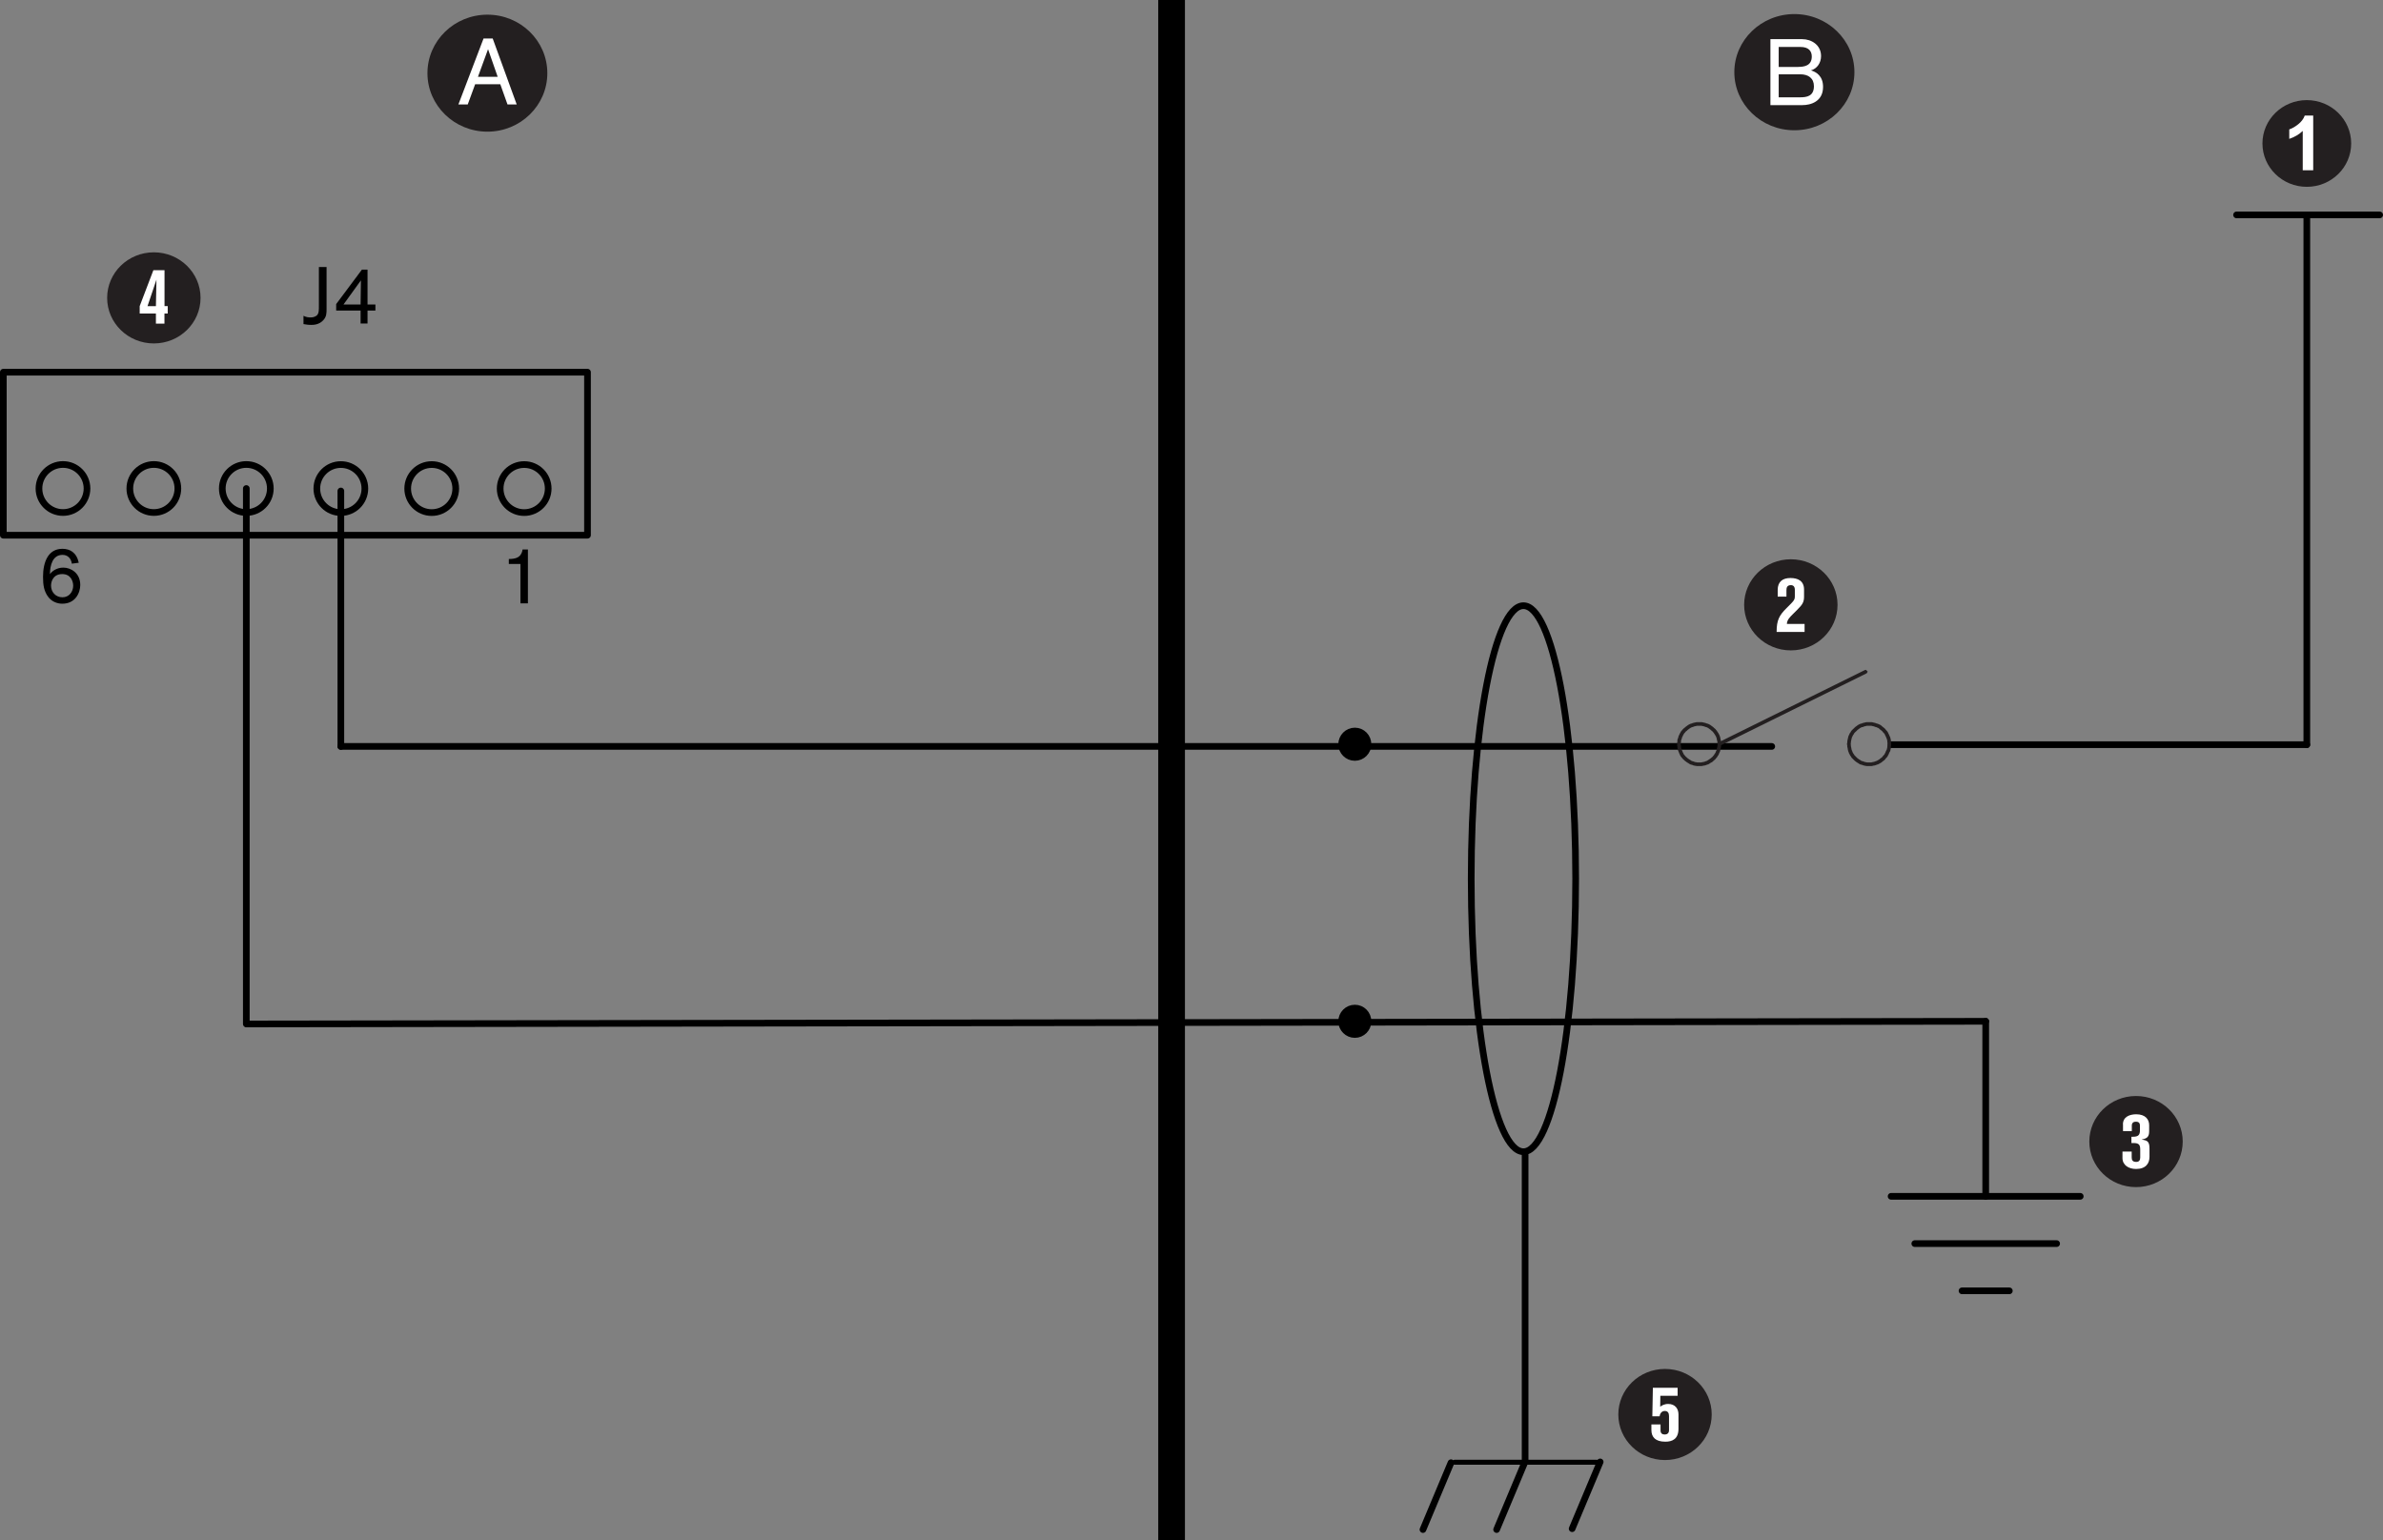 <?xml version="1.0" encoding="UTF-8"?><svg id="b" xmlns="http://www.w3.org/2000/svg" viewBox="0 0 357.19 230.89"><rect x="0" y="0" width="357.19" height="230.89" fill="#808080" stroke="none"/><defs><style>.c,.d,.e,.f,.g{stroke:#000;}.c,.d,.e,.h,.g{fill:none;}.d{stroke-width:.75px;}.d,.e,.f{stroke-linecap:round;stroke-linejoin:round;}.i{fill:#fff;}.j{fill:#231f20;}.h{stroke:#231f20;stroke-miterlimit:1;stroke-width:.5px;}.g{stroke-width:4px;}</style></defs><line class="e" x1="51.09" y1="111.91" x2="265.57" y2="111.91"/><line class="e" x1="37.08" y1="153.52" x2="297.64" y2="153.12"/><line class="e" x1="345.77" y1="111.65" x2="345.77" y2="32.22"/><line class="e" x1="283.46" y1="111.65" x2="345.77" y2="111.65"/><line class="e" x1="356.69" y1="32.22" x2="335.24" y2="32.22"/><path class="f" d="M205.05,111.59c0,1.08-.88,1.97-1.97,1.97s-1.98-.89-1.98-1.97.88-1.99,1.98-1.99,1.97.89,1.97,1.99Z"/><path class="f" d="M205.05,153.13c0,1.08-.88,1.97-1.97,1.97s-1.98-.89-1.98-1.97.88-1.99,1.98-1.99,1.97.89,1.97,1.99Z"/><line class="e" x1="297.64" y1="153.12" x2="297.64" y2="179.36"/><line class="e" x1="311.81" y1="179.36" x2="283.46" y2="179.36"/><line class="e" x1="308.27" y1="186.45" x2="287.01" y2="186.45"/><line class="e" x1="301.18" y1="193.53" x2="294.09" y2="193.53"/><rect class="e" x=".5" y="55.8" width="87.56" height="24.44"/><circle class="e" cx="9.44" cy="73.24" r="3.6"/><circle class="e" cx="23.06" cy="73.24" r="3.6"/><circle class="e" cx="36.92" cy="73.24" r="3.6"/><circle class="e" cx="51.09" cy="73.25" r="3.6"/><circle class="e" cx="64.71" cy="73.25" r="3.6"/><circle class="e" cx="78.57" cy="73.25" r="3.6"/><path d="M48.95,46.26c0,.67,0,1.19-.46,1.71-.64.74-1.54.74-1.85.74-.28,0-.59-.01-1.15-.12v-1.24c.46.23.79.24,1.12.24s.78-.12,1-.44c.19-.29.19-.67.19-1.39v-5.73h1.15v6.22Z"/><path d="M55.09,46.56v1.94h-1.04v-1.94h-3.66v-.97l3.86-5.17h.84v5.23h1.18v.91h-1.18ZM54.05,45.65c0-.17.05-3.62.05-3.62l-2.61,3.62h2.57Z"/><path d="M10.77,84.51c-.11-.76-.59-1.32-1.4-1.32-1.48,0-1.88,1.56-1.88,2.89.3-.44,1-.98,2-.98,1.1,0,2.54.78,2.54,2.6,0,1.15-.71,2.81-2.69,2.81-.78,0-1.68-.32-2.24-1.2-.49-.76-.65-1.55-.65-2.82,0-2.22.76-4.21,2.9-4.21,1.12,0,2.11.52,2.46,2.09l-1.04.14ZM9.36,89.55c1,0,1.61-.83,1.61-1.74,0-.6-.32-1.74-1.64-1.74s-1.68,1.06-1.68,1.73c0,1,.72,1.75,1.72,1.75Z"/><path d="M78.01,90.46v-5.91h-1.74v-.74c1.04,0,1.54-.26,1.81-.71.18-.28.24-.62.25-.72h.8v8.08h-1.13Z"/><line class="e" x1="36.92" y1="153.52" x2="36.92" y2="73.24"/><line class="e" x1="51.09" y1="73.61" x2="51.09" y2="111.91"/><ellipse class="c" cx="228.35" cy="131.74" rx="7.83" ry="40.93"/><line class="e" x1="228.6" y1="173.16" x2="228.6" y2="219.19"/><line class="e" x1="213.29" y1="229.32" x2="217.49" y2="219.3"/><line class="e" x1="224.33" y1="229.32" x2="228.53" y2="219.3"/><line class="e" x1="235.65" y1="229.19" x2="239.85" y2="219.18"/><line class="d" x1="239.31" y1="219.23" x2="218.05" y2="219.23"/><path class="j" d="M256.57,212.07c0,3.77-3.13,6.83-7,6.83s-7-3.06-7-6.83,3.13-6.83,7-6.83,7,3.06,7,6.83h0Z"/><path class="i" d="M248.9,213.57v.9c0,.41.25.6.61.6.62,0,.66-.46.66-.66v-2.11c0-.44-.17-.76-.64-.76-.19,0-.67.1-.77.8h-1.09s.07-3.9.08-4.27h3.71v1.2h-2.59c0,.28-.02,1.64-.02,1.64.19-.16.61-.42,1.19-.42,1.04,0,1.55.71,1.55,1.57v2.15c0,1.56-.95,1.94-1.97,1.94-1.48,0-2.09-.68-2.09-1.76v-.83h1.37,0Z"/><path class="j" d="M352.42,21.51c0,3.59-2.98,6.5-6.65,6.5s-6.65-2.91-6.65-6.5,2.98-6.5,6.65-6.5,6.65,2.91,6.65,6.5h0Z"/><path class="i" d="M346.73,17.33h-1.27c-.18.5-.51.93-.99,1.31s-.92.63-1.33.76v1.42c.78-.26,1.45-.65,2.02-1.19v5.9h1.57v-8.2h0Z"/><path class="j" d="M275.43,90.68c0,3.77-3.13,6.83-7,6.83s-7-3.06-7-6.83,3.13-6.83,7-6.83,7,3.06,7,6.83h0Z"/><path class="i" d="M266.3,94.75v-.05c0-1.71.4-2.45,1.46-3.5,1.2-1.19,1.27-1.26,1.27-1.86v-.91c0-.47-.22-.7-.59-.7-.58,0-.67.38-.67.77v.95h-1.31v-1.01c0-1.22.73-1.78,1.91-1.78,1.1,0,2.04.42,2.04,1.73v1.06c0,.83-.25,1.2-.98,1.93l-.71.71c-.41.41-.88.86-.88,1.46h2.65v1.2h-4.2Z"/><path class="j" d="M82.04,10.97c0,4.84-4.02,8.77-8.98,8.77s-8.99-3.93-8.99-8.77,4.02-8.77,8.99-8.77,8.98,3.93,8.98,8.77h0Z"/><path class="i" d="M76.07,15.66l-1.08-3.03h-3.77l-1.11,3.03h-1.4l3.77-9.89h1.37l3.6,9.89h-1.39ZM73.15,7.39l-1.51,4.13h2.96l-1.44-4.13Z"/><path class="j" d="M277.96,10.82c0,4.81-4.03,8.71-9,8.71s-9-3.9-9-8.71,4.03-8.71,9-8.71,9,3.9,9,8.71h0Z"/><path class="i" d="M265.37,5.87h4.75c1.42,0,2.84.88,2.84,2.54,0,1.01-.59,1.88-1.51,2.14.78.24,1.81.83,1.81,2.48,0,2.2-1.86,2.73-3.1,2.73h-4.79V5.87ZM269.54,10.03c.88,0,2.03-.17,2.03-1.55,0-.81-.46-1.44-1.7-1.44h-3.26v3h2.93ZM269.82,14.59c.97,0,2.07-.15,2.07-1.67,0-1.19-.84-1.78-2.03-1.78h-3.25v3.45h3.21Z"/><line class="g" x1="175.61" x2="175.61" y2="230.89"/><path class="h" d="M283.18,111.37h.04v.19h-.04v-.19h0ZM283.14,111.19h.04l.04.19v.04h-.04l-.04-.19v-.04h0ZM283.14,111h.04v.23h-.04v-.23h0ZM283.1,110.85h.04l.04.15v.04h-.04l-.04-.15v-.04h0ZM283.06,110.66h.04l.04.19v.04h-.04l-.04-.19v-.04h0ZM282.99,110.51h.04l.07.15v.04h-.04l-.08-.15v-.04h0ZM282.91,110.32h.04l.08.19v.04h-.04l-.08-.19v-.04h0ZM282.84,110.17h.04l.07.15v.04h-.04l-.07-.15v-.04h0ZM282.76,110.02h.04l.08.15v.04h-.04l-.08-.15v-.04h0ZM282.69,109.87h.04l.08.15v.04h-.04l-.07-.15v-.04h0ZM282.58,109.72h.04l.11.15v.04h-.04l-.11-.15v-.04h0ZM282.46,109.61h.04l.11.11v.04h-.04l-.11-.11v-.04h0ZM282.35,109.46h.04l.11.15v.04h-.04l-.11-.15v-.04h0ZM282.24,109.35h.04l.11.11v.04h-.04l-.11-.11v-.04h0ZM282.09,109.24h.04l.15.11v.04h-.04l-.15-.11v-.04h0ZM281.94,109.12h.04l.15.11v.04h-.04l-.15-.11v-.04h0ZM281.83,109.01h.04l.11.11v.04h-.04l-.11-.11v-.04h0ZM281.68,108.9h.04l.15.11v.04h-.04l-.15-.11v-.04h0ZM281.49,108.82h.04l.19.08v.04h-.04l-.19-.08v-.04h0ZM281.34,108.75h.04l.15.07v.04h-.04l-.15-.07v-.04h0ZM281.19,108.71h.04l.15.04v.04h-.04l-.15-.04v-.04h0ZM281,108.64h.04l.19.08v.04h-.04l-.19-.08v-.04h0ZM280.85,108.6h.04l.15.04v.04h-.04l-.15-.04v-.04h0ZM280.66,108.56h.04l.19.04v.04h-.04l-.19-.04v-.04h0ZM280.51,108.52h.04l.15.04v.04h-.04l-.15-.04v-.04h0ZM280.51,108.52h.04v.04h-.23v-.04h.19ZM280.33,108.52h.04v.04h-.23v-.04h.19ZM280.14,108.52h.04v.04h-.19v-.04h.15ZM279.99,108.52h.04v.04h-.23v-.04h.19ZM279.8,108.52h.04v.04l-.19.04h-.04v-.04l.19-.04h0ZM279.61,108.56h.04v.04l-.15.04h-.04v-.04l.15-.04h0ZM279.46,108.6h.04v.04l-.19.04h-.04v-.04l.19-.04h0ZM279.28,108.64h.04v.04l-.15.08h-.04v-.04l.15-.08h0ZM279.13,108.71h.04v.04l-.19.04h-.04v-.04l.19-.04h0ZM278.94,108.75h.04v.04l-.15.07h-.04v-.04l.15-.07h0ZM278.79,108.82h.04v.04l-.15.08h-.04v-.04l.15-.08h0ZM278.64,108.9h.04v.04l-.15.11h-.04v-.04l.15-.11h0ZM278.49,109.01h.04v.04l-.15.11h-.04v-.04l.15-.11h0ZM278.34,109.12h.04v.04l-.15.11h-.04v-.04l.15-.11h0ZM278.19,109.24h.04v.04l-.11.11h-.04v-.04l.11-.11h0ZM278.08,109.35h.04v.04l-.11.11h-.04v-.04l.11-.11h0ZM277.96,109.46h.04v.04l-.15.15h-.04v-.04l.15-.15h0ZM277.81,109.61h.04v.04l-.11.11h-.04v-.04l.11-.11h0ZM277.7,109.72h.04v.04l-.08.15h-.04v-.04l.07-.15h0ZM277.63,109.87h.04v.04l-.11.15h-.04v-.04l.11-.15h0ZM277.51,110.02h.04v.04l-.08.15h-.04v-.04l.07-.15h0ZM277.44,110.17h.04v.04l-.07.15h-.04v-.04l.08-.15h0ZM277.36,110.32h.04v.04l-.08.19h-.04v-.04l.08-.19h0ZM277.29,110.51h.04v.04l-.04.15h-.04v-.04l.04-.15h0ZM277.25,110.66h.04v.04l-.04.19h-.04v-.04l.04-.19h0ZM277.21,110.85h.04v.04l-.04.15h-.04v-.04l.04-.15h0ZM277.18,111h.04v.04l-.04.19h-.04v-.04l.04-.19h0ZM277.14,111.19h.04v.23h-.04v-.23h0ZM277.14,111.37h.04v.04l-.04.15h-.04v-.04l.04-.15h0ZM277.1,111.52h.04l.04.19v.04h-.04l-.04-.19v-.04h0ZM277.14,111.71h.04v.23h-.04v-.23h0ZM277.14,111.9h.04l.04.15v.04h-.04l-.04-.15v-.04h0ZM277.18,112.05h.04l.04.19v.04h-.04l-.04-.19v-.04h0ZM277.21,112.24h.04l.04.19v.04h-.04l-.04-.19v-.04h0ZM277.25,112.42h.04l.04.15v.04h-.04l-.04-.15v-.04h0ZM277.29,112.57h.04l.08.15v.04h-.04l-.08-.15v-.04h0ZM277.36,112.72h.04l.07.19v.04h-.04l-.08-.19v-.04h0ZM277.44,112.91h.04l.08.15v.04h-.04l-.07-.15v-.04h0ZM277.51,113.06h.04l.11.15v.04h-.04l-.11-.15v-.04h0ZM277.63,113.21h.04l.08.15v.04h-.04l-.07-.15v-.04h0ZM277.7,113.36h.04l.11.11v.04h-.04l-.11-.11v-.04h0ZM277.81,113.47h.04l.15.15v.04h-.04l-.15-.15v-.04h0ZM277.96,113.62h.04l.11.11v.04h-.04l-.11-.11v-.04h0ZM278.08,113.74h.04l.11.11v.04h-.04l-.11-.11v-.04h0ZM278.19,113.85h.04l.15.11v.04h-.04l-.15-.11v-.04h0ZM278.34,113.96h.04l.15.11v.04h-.04l-.15-.11v-.04h0ZM278.49,114.07h.04l.15.08v.04h-.04l-.15-.08v-.04h0ZM278.64,114.15h.04l.15.11v.04h-.04l-.15-.11v-.04h0ZM278.79,114.26h.04l.15.08v.04h-.04l-.15-.08v-.04h0ZM278.94,114.34h.04l.19.04v.04h-.04l-.19-.04v-.04h0ZM279.13,114.37h.04l.15.07v.04h-.04l-.15-.07v-.04h0ZM279.28,114.45h.04l.19.04v.04h-.04l-.19-.04v-.04h0ZM279.46,114.49h.04l.15.04v.04h-.04l-.15-.04v-.04h0ZM279.61,114.52h.04l.19.04v.04h-.04l-.19-.04v-.04h0ZM279.8,114.56h.23v.04h-.23v-.04h0ZM279.99,114.56h.19v.04h-.19v-.04h0ZM280.14,114.56h.23v.04h-.23v-.04h0ZM280.33,114.56h.23v.04h-.23v-.04h0ZM280.51,114.56l.15-.04h.04v.04l-.15.04h-.04v-.04h0ZM280.66,114.52l.19-.04h.04v.04l-.19.04h-.04v-.04h0ZM280.85,114.49l.15-.04h.04v.04l-.15.04h-.04v-.04h0ZM281,114.45l.19-.07h.04v.04l-.19.07h-.04v-.04h0ZM281.19,114.37l.15-.04h.04v.04l-.15.04h-.04v-.04h0ZM281.34,114.34l.15-.08h.04v.04l-.15.08h-.04v-.04h0ZM281.49,114.26l.19-.11h.04v.04l-.19.11h-.04v-.04h0ZM281.68,114.15l.15-.08h.04v.04l-.15.08h-.04v-.04h0ZM281.83,114.07l.11-.11h.04v.04l-.11.11h-.04v-.04h0ZM281.94,113.96l.15-.11h.04v.04l-.15.11h-.04v-.04h0ZM282.09,113.85l.15-.11h.04v.04l-.15.11h-.04v-.04h0ZM282.24,113.74l.11-.11h.04v.04l-.11.11h-.04v-.04h0ZM282.35,113.62l.11-.15h.04v.04l-.11.15h-.04v-.04h0ZM282.46,113.47l.11-.11h.04v.04l-.11.11h-.04v-.04h0ZM282.58,113.36l.11-.15h.04v.04l-.11.15h-.04v-.04h0ZM282.69,113.21l.07-.15h.04v.04l-.08.15h-.04v-.04h0ZM282.76,113.06l.08-.15h.04v.04l-.08.15h-.04v-.04h0ZM282.84,112.91l.07-.19h.04v.04l-.07.19h-.04v-.04h0ZM282.91,112.72l.08-.15h.04v.04l-.08.15h-.04v-.04h0ZM282.99,112.57l.08-.15h.04v.04l-.07.15h-.04v-.04h0ZM283.06,112.42l.04-.19h.04v.04l-.04.19h-.04v-.04h0ZM283.1,112.24l.04-.19h.04v.04l-.04.19h-.04v-.04h0ZM283.14,111.9h.04v.19h-.04v-.19h0ZM283.14,111.9l.04-.19h.04v.04l-.04.19h-.04v-.04h0ZM283.18,111.52h.04v.23h-.04v-.23h0ZM257.68,111.37h.04l.04.15v.04h-.04l-.04-.15v-.04h0ZM257.68,111.19h.04v.23h-.04v-.23h0ZM257.64,111h.04l.04.19v.04h-.04l-.04-.19v-.04h0ZM257.6,110.85h.04l.04.15v.04h-.04l-.04-.15v-.04h0ZM257.56,110.66h.04l.04.19v.04h-.04l-.04-.19v-.04h0ZM257.53,110.51h.04l.04.15v.04h-.04l-.04-.15v-.04h0ZM257.45,110.32h.04l.08.19v.04h-.04l-.08-.19v-.04h0ZM257.38,110.17h.04l.08.15v.04h-.04l-.07-.15v-.04h0ZM257.3,110.02h.04l.07.15v.04h-.04l-.08-.15v-.04h0ZM257.19,109.87h.04l.11.15v.04h-.04l-.11-.15v-.04h0ZM257.11,109.72h.04l.07.15v.04h-.04l-.08-.15v-.04h0ZM257,109.61h.04l.11.11v.04h-.04l-.11-.11v-.04h0ZM256.89,109.46h.04l.11.15v.04h-.04l-.11-.15v-.04h0ZM256.74,109.35h.04l.15.11v.04h-.04l-.15-.11v-.04h0ZM256.63,109.24h.04l.11.11v.04h-.04l-.11-.11v-.04h0ZM256.48,109.12h.04l.15.11v.04h-.04l-.15-.11v-.04h0ZM256.33,109.01h.04l.15.11v.04h-.04l-.15-.11v-.04h0ZM256.18,108.9h.04l.15.11v.04h-.04l-.15-.11v-.04h0ZM256.03,108.82h.04l.15.08v.04h-.04l-.15-.08v-.04h0ZM255.88,108.75h.04l.15.07v.04h-.04l-.15-.07v-.04h0ZM255.73,108.71h.04l.15.04v.04h-.04l-.15-.04v-.04h0ZM255.54,108.64h.04l.19.08v.04h-.04l-.19-.08v-.04h0ZM255.39,108.6h.04l.15.04v.04h-.04l-.15-.04v-.04h0ZM255.2,108.56h.04l.19.04v.04h-.04l-.19-.04v-.04h0ZM255.01,108.52h.04l.19.04v.04h-.04l-.19-.04v-.04h0ZM255.01,108.52h.04v.04h-.19v-.04h.15ZM254.86,108.52h.04v.04h-.23v-.04h.19ZM254.68,108.52h.04v.04h-.23v-.04h.19ZM254.49,108.52h.04v.04h-.19v-.04h.15ZM254.34,108.52h.04v.04l-.19.04h-.04v-.04l.19-.04h0ZM254.15,108.56h.04v.04l-.19.04h-.04v-.04l.19-.04h0ZM253.96,108.6h.04v.04l-.15.04h-.04v-.04l.15-.04h0ZM253.81,108.64h.04v.04l-.19.08h-.04v-.04l.19-.08h0ZM253.63,108.71h.04v.04l-.15.04h-.04v-.04l.15-.04h0ZM253.48,108.75h.04v.04l-.15.07h-.04v-.04l.15-.07h0ZM253.33,108.82h.04v.04l-.15.08h-.04v-.04l.15-.08h0ZM253.18,108.9h.04v.04l-.15.11h-.04v-.04l.15-.11h0ZM253.03,109.01h.04v.04l-.15.11h-.04v-.04l.15-.11h0ZM252.88,109.12h.04v.04l-.15.11h-.04v-.04l.15-.11h0ZM252.73,109.24h.04v.04l-.11.11h-.04v-.04l.11-.11h0ZM252.61,109.35h.04v.04l-.15.11h-.04v-.04l.15-.11h0ZM252.46,109.46h.04v.04l-.11.15h-.04v-.04l.11-.15h0ZM252.35,109.61h.04v.04l-.11.11h-.04v-.04l.11-.11h0ZM252.24,109.72h.04v.04l-.11.15h-.04v-.04l.11-.15h0ZM252.13,109.87h.04v.04l-.07.15h-.04v-.04l.08-.15h0ZM252.05,110.02h.04v.04l-.08.15h-.04v-.04l.08-.15h0ZM251.98,110.17h.04v.04l-.07.15h-.04v-.04l.07-.15h0ZM251.9,110.32h.04v.04l-.08.19h-.04v-.04l.08-.19h0ZM251.83,110.51h.04v.04l-.04.15h-.04v-.04l.04-.15h0ZM251.79,110.66h.04v.04l-.07.19h-.04v-.04l.07-.19h0ZM251.71,110.85h.04v.04l-.04.15h-.04v-.04l.04-.15h0ZM251.68,111h.04v.23h-.04v-.23h0ZM251.68,111.19h.04v.04l-.04.19h-.04v-.04l.04-.19h0ZM251.64,111.37h.04v.19h-.04v-.19h0ZM251.64,111.52h.04v.23h-.04v-.23h0ZM251.64,111.71h.04l.04.19v.04h-.04l-.04-.19v-.04h0ZM251.68,111.9h.04v.19h-.04v-.19h0ZM251.68,112.05h.04l.04.19v.04h-.04l-.04-.19v-.04h0ZM251.71,112.24h.04l.07.19v.04h-.04l-.07-.19v-.04h0ZM251.79,112.42h.04l.04.15v.04h-.04l-.04-.15v-.04h0ZM251.83,112.57h.04l.08.15v.04h-.04l-.08-.15v-.04h0ZM251.9,112.72h.04l.07.19v.04h-.04l-.07-.19v-.04h0ZM251.98,112.91h.04l.08.15v.04h-.04l-.08-.15v-.04h0ZM252.05,113.06h.04l.07.15v.04h-.04l-.08-.15v-.04h0ZM252.13,113.21h.04l.11.15v.04h-.04l-.11-.15v-.04h0ZM252.24,113.36h.04l.11.11v.04h-.04l-.11-.11v-.04h0ZM252.35,113.47h.04l.11.15v.04h-.04l-.11-.15v-.04h0ZM252.46,113.62h.04l.15.11v.04h-.04l-.15-.11v-.04h0ZM252.61,113.74h.04l.11.11v.04h-.04l-.11-.11v-.04h0ZM252.73,113.85h.04l.15.11v.04h-.04l-.15-.11v-.04h0ZM252.88,113.96h.04l.15.11v.04h-.04l-.15-.11v-.04h0ZM253.03,114.07h.04l.15.08v.04h-.04l-.15-.08v-.04h0ZM253.18,114.15h.04l.15.11v.04h-.04l-.15-.11v-.04h0ZM253.33,114.26h.04l.15.08v.04h-.04l-.15-.08v-.04h0ZM253.48,114.34h.04l.15.04v.04h-.04l-.15-.04v-.04h0ZM253.63,114.37h.04l.19.07v.04h-.04l-.19-.07v-.04h0ZM253.81,114.45h.04l.15.04v.04h-.04l-.15-.04v-.04h0ZM253.96,114.49h.04l.19.04v.04h-.04l-.19-.04v-.04h0ZM254.15,114.52h.04l.19.04v.04h-.04l-.19-.04v-.04h0ZM254.34,114.56h.19v.04h-.19v-.04h0ZM254.49,114.56h.23v.04h-.23v-.04h0ZM254.68,114.56h.23v.04h-.23v-.04h0ZM254.86,114.56h.19v.04h-.19v-.04h0ZM255.01,114.56l.19-.04h.04v.04l-.19.04h-.04v-.04h0ZM255.2,114.52l.19-.04h.04v.04l-.19.04h-.04v-.04h0ZM255.39,114.49l.15-.04h.04v.04l-.15.04h-.04v-.04h0ZM255.54,114.45l.19-.07h.04v.04l-.19.07h-.04v-.04h0ZM255.73,114.37l.15-.04h.04v.04l-.15.04h-.04v-.04h0ZM255.88,114.34l.15-.08h.04v.04l-.15.08h-.04v-.04h0ZM256.03,114.26l.15-.11h.04v.04l-.15.11h-.04v-.04h0ZM256.18,114.15l.15-.08h.04v.04l-.15.08h-.04v-.04h0ZM256.33,114.07l.15-.11h.04v.04l-.15.11h-.04v-.04h0Z"/><path class="h" d="M256.48,113.96l.15-.11h.04v.04l-.15.11h-.04v-.04h0ZM256.63,113.85l.11-.11h.04v.04l-.11.11h-.04v-.04h0ZM256.74,113.74l.15-.11h.04v.04l-.15.11h-.04v-.04h0ZM256.89,113.62l.11-.15h.04v.04l-.11.15h-.04v-.04h0ZM257,113.47l.11-.11h.04v.04l-.11.11h-.04v-.04h0ZM257.11,113.36l.08-.15h.04v.04l-.07.15h-.04v-.04h0ZM257.19,113.21l.11-.15h.04v.04l-.11.15h-.04v-.04h0ZM257.3,113.06l.08-.15h.04v.04l-.07.15h-.04v-.04h0ZM257.38,112.91l.07-.19h.04v.04l-.08.19h-.04v-.04h0ZM257.45,112.72l.08-.15h.04v.04l-.08.15h-.04v-.04h0ZM257.53,112.57l.04-.15h.04v.04l-.04.15h-.04v-.04h0ZM257.56,112.42l.04-.19h.04v.04l-.04.19h-.04v-.04h0ZM257.6,112.24l.04-.19h.04v.04l-.04.19h-.04v-.04h0ZM257.64,112.05l.04-.15h.04v.04l-.04.15h-.04v-.04h0ZM257.68,111.71h.04v.23h-.04v-.23h0ZM257.68,111.71l.04-.19h.04v.04l-.04.19h-.04v-.04h0ZM257.71,111.52l21.94-10.84h.04v.04l-21.94,10.84h-.04v-.04h0Z"/><path class="j" d="M327.17,171.15c0,3.77-3.13,6.83-7,6.83s-7-3.06-7-6.83,3.13-6.83,7-6.83,7,3.06,7,6.83h0Z"/><path class="i" d="M318.21,168.57c0-1.09.95-1.51,1.99-1.51,1.39,0,1.94.78,1.94,1.64v.9c0,.88-.35,1.1-1.14,1.24.8.16,1.19.2,1.19,1.36v1.24c0,.97-.54,1.82-2.01,1.82-1.12,0-2.04-.58-2.04-1.64v-.97h1.38v.85c0,.4.11.7.68.7.43,0,.6-.26.6-.65v-1.2c0-.71-.18-.98-1.03-.98h-.29v-.94h.22c.83,0,1.06-.28,1.06-.98v-.6c0-.26,0-.68-.61-.68-.31,0-.61.13-.61.58v.83h-1.32v-.98Z"/><path class="j" d="M30.06,44.66c0,3.77-3.13,6.83-7,6.83s-7-3.06-7-6.83,3.13-6.83,7-6.83,7,3.06,7,6.83h0Z"/><path class="i" d="M24.65,47.01v1.51h-1.28v-1.51h-2.43v-1.12l2.05-5.38h1.67v5.38h.48v1.12h-.48ZM23.37,45.9c.01-.44.08-3.97.08-3.97l-1.34,3.97h1.26Z"/></svg>